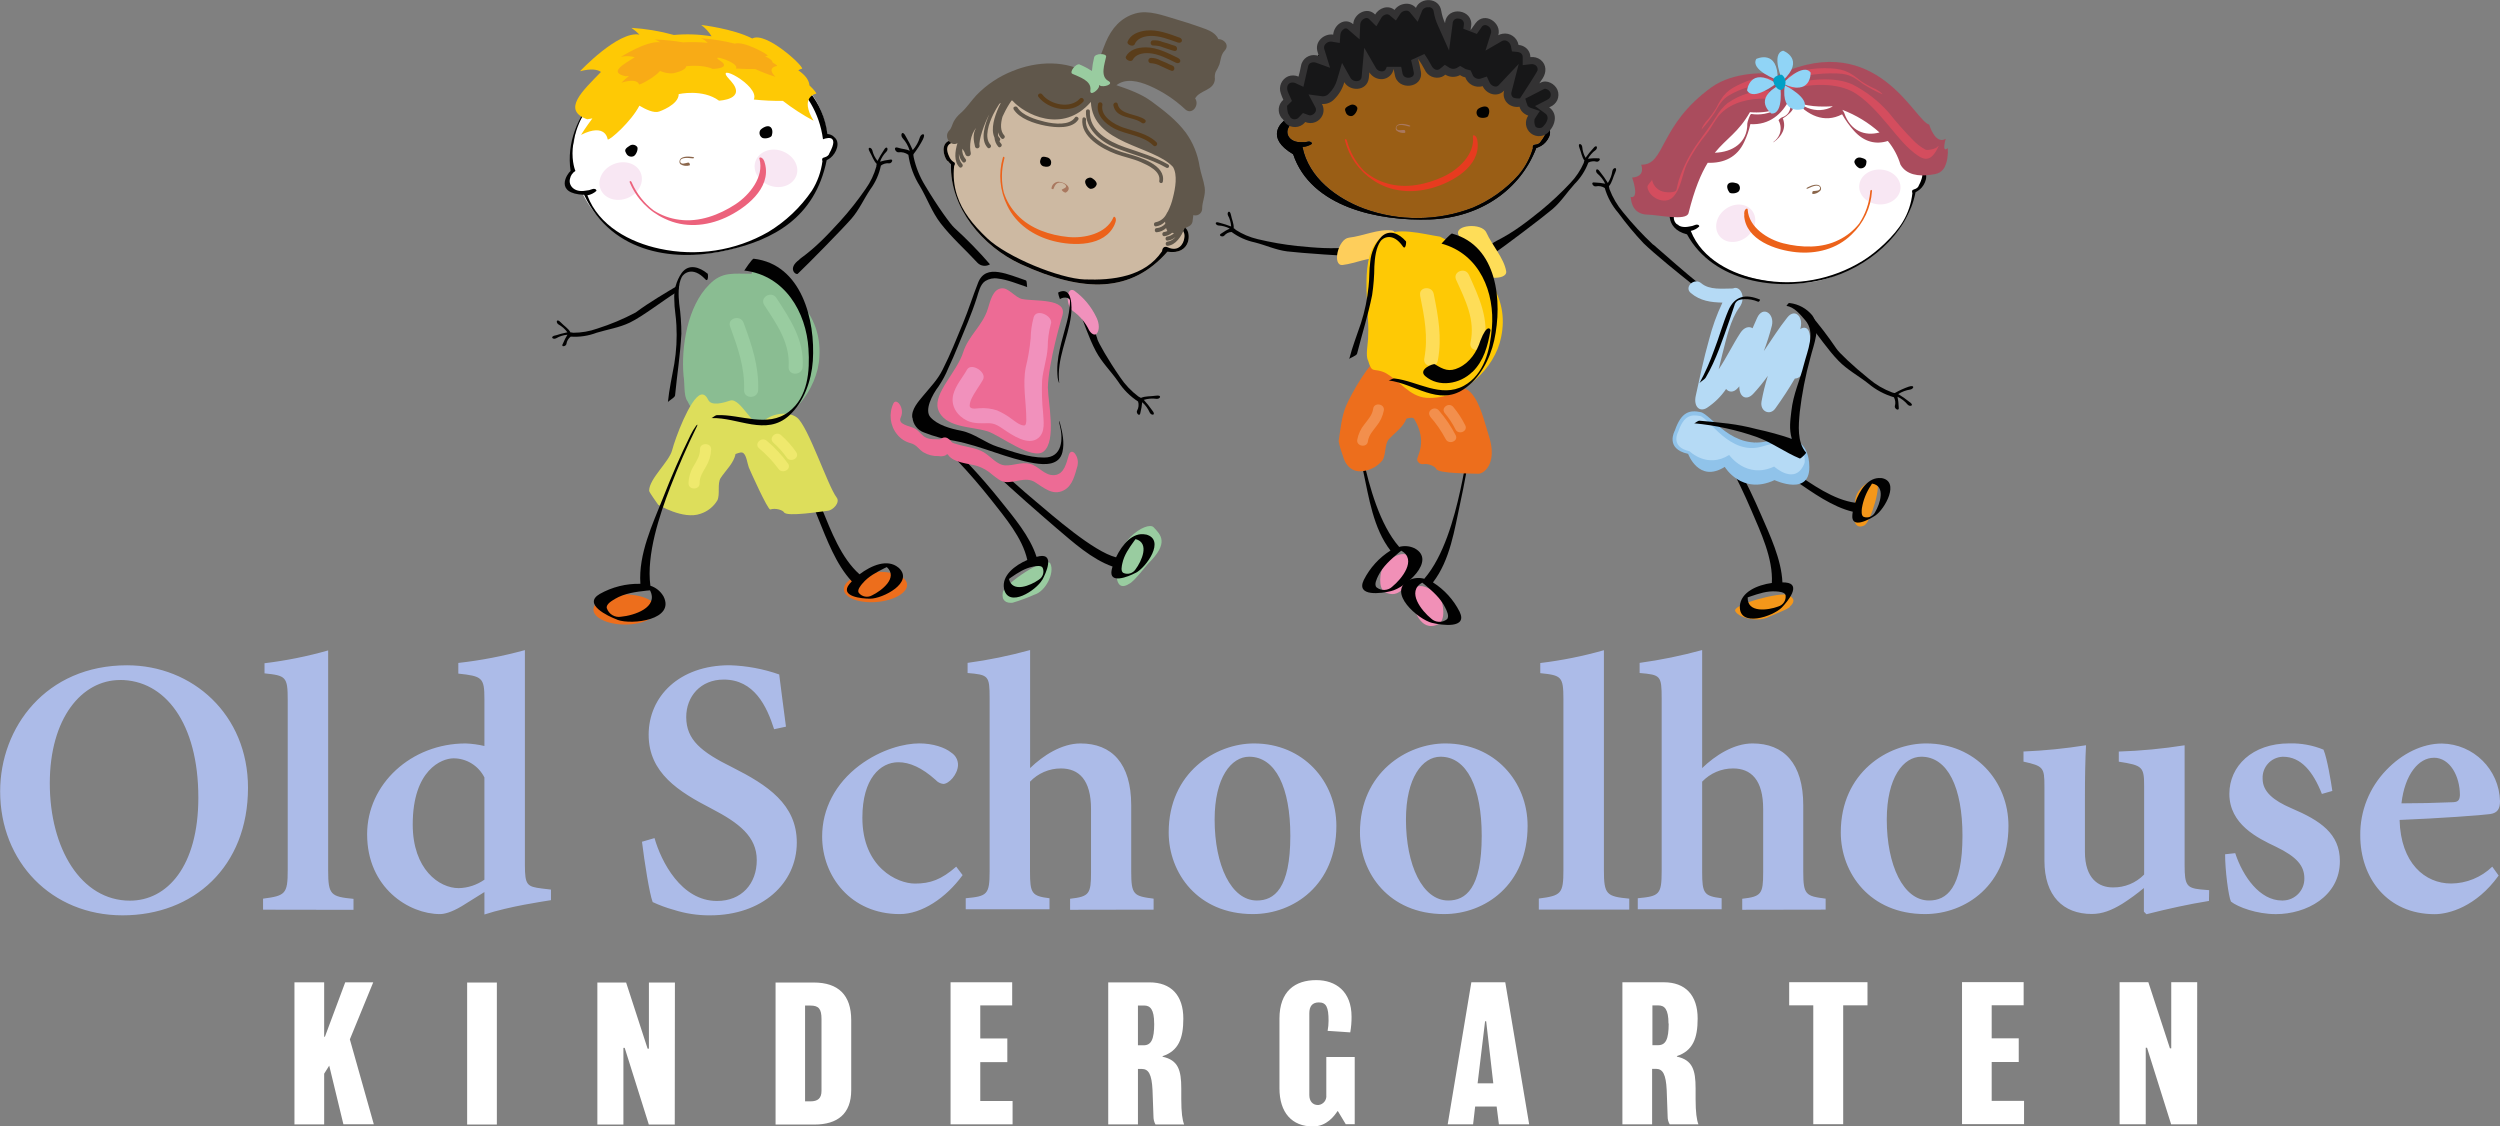 <?xml version="1.0" encoding="UTF-8"?>
<svg xmlns="http://www.w3.org/2000/svg" id="a" width="499" height="224.84" viewBox="0 0 499 224.84">
  <rect x="0" y="0" width="499" height="224.84" fill="#808080" stroke="none"/>
  <path d="m165.05,27.04c-.04-.48-.1-.95-.18-1.43-1.96-11.2-14.78-18.32-28.65-15.9-2.21.39-4.39,1-6.47,1.86-5.44,2.23-10.47,6.24-13.21,11.48-.04.03-.08.06-.11.1-1.31,1.5-1.69,3.31-1.86,5.22-.74,1.97-.78,4.11-.17,6.14-1.73.74-1.47,3.84.81,3.84.32,0,.61-.06.85-.17,1.87,4.09,5.2,7.6,9.11,9.62,5.54,2.86,12.04,3.56,18.14,2.49,11.45-2,20-9.88,21.55-18.87.36-.15.64-.4.83-.71,1.34-.85,1.14-3.32-.63-3.66Z" fill="#fff" stroke-width="0"></path>
  <path d="m383.74,35.57c.68-.9.1-2.19-.72-2.74-.63-.42-1.09-.9-1.47-1.42.94-.85.99-2.45-.25-3.21-.51-.31-1.06-.54-1.62-.71-1.03-2.03-2.96-3.07-4.9-4.21-2.09-1.23-4.14-2.61-6.34-3.64-2.37-1.11-4.79-1.23-7.36-1.2-2.45.03-4.96.13-7.32.86-2.25.69-4.34,1.83-6.32,3.08-1.9,1.2-4.15,2.51-5.6,4.25-1.52,1.83-1.54,4.19-2.2,6.37-.2.66-.45,1.28-.73,1.88-.27.27-.42.58-.47.92-.7,1.29-1.54,2.48-2.35,3.79-.21.34-.37.71-.5,1.1-.42.07-.84.2-1.23.44-1.34.81-1.31,3.38.48,3.66.03,0,.05.02.08.02.51.6,1.19,1.01,1.94,1.19.56.66.99,1.48,1.44,2.22.98,1.6,2.15,2.93,3.68,4.03,3.06,2.2,7.12,3.24,10.79,3.85,4.12.68,8.46.74,12.44-.69,3.66-1.32,7.97-3.77,10.82-6.41,2.59-2.4,3.07-3.33,3.89-4.62,1.19-1.89,1.65-3.14,1.75-4.55.07-.18.28-1.75.36-1.92.74-.11,1.85-.51,1.44-1.75.03-.09.06-.17.07-.26.08-.11.15-.22.23-.32Z" fill="#fff" stroke-width="0"></path>
  <path d="m258.37,24.29c-.58.25-1.03.72-1.24,1.31-.55,1.19.33,2.83,2.65,2.76.45.03.91,0,1.35-.11.38-.07.79.12.72.46-.55.37-1.2.57-1.86.59,1.24,6.18,6.84,10.28,12.26,12.32,7.03,2.58,14.76,2.52,21.74-.18,3.48-1.48,6.59-3.71,9.1-6.53,1.33-1.55,2.32-3.38,2.88-5.35-.05-.39,0-.55.2-.67.48-.1.91-.05,1.31-.57,3.02-3.91-.76-2.94-.74-2.98.18-10.61-8.1-17.03-14.14-18.86-6.63-2.02-14.52-2.7-21.08-.39-1.2.47-2.37,1.01-3.5,1.63-.96.57-1.86,1.22-2.7,1.95-8.86,7.79-6.91,14.58-6.94,14.63" fill="#9a5e15" stroke-width="0"></path>
  <path d="m191.17,28.36c3.59-10.95,13.85-11.28,19.97-10.97,10.12.49,19.39,4.4,23.49,12.73,5.06,10.31,1.18,15.52,1.19,15.57.51.46.72,1.16.57,1.83-.15,1.27-1.23,2.79-3.28,1.86-.42-.2-1.05-.24-1.17.78-3.44,5.1-9.83,5.82-15.47,5.62-4.95-.18-15.41-4.41-19.46-8.25-2.83-2.7-4.93-5.3-5.98-8.53-.62-1.9-.81-3.91-.58-5.89.2-.33.18-.51.06-.67-.42-.23-.76-.58-.97-1.01-1.72-3.41,1.62-3.03,1.63-3.06m0,0c3.59-10.95,13.85-11.28,19.97-10.97,10.12.49,19.39,4.4,23.49,12.73,5.06,10.31,1.18,15.52,1.19,15.57.51.46.72,1.16.57,1.83-.15,1.27-1.23,2.79-3.28,1.86-.42-.2-1.05-.24-1.17.78-3.44,5.1-9.83,5.82-15.47,5.62-4.95-.18-15.41-4.41-19.46-8.25-2.83-2.7-4.93-5.3-5.98-8.53-.62-1.9-.81-3.91-.58-5.89.2-.33.18-.51.06-.67-.42-.23-.76-.58-.97-1.01-1.72-3.41,1.62-3.03,1.63-3.06m-2.02,3.69c.2.27.43.52.67.75-.27,8.64,6.34,16.43,13.97,19.93,12.65,5.8,22.06,5.68,29.23-2.5,4.8.72,4.76-3.91,3.62-4.72,3.14-10.92-4.21-22.42-11.18-25.42-2.94-1.26-5.89-1.84-8.63-2.7-4.66-1.51-8.61-1.67-12.61-.67-5.76,1.39-11.34,5.52-13.5,11.2-.43-.08-.88-.02-1.28.17-1.6.61-1.21,2.92-.35,4.05" fill="#cdb9a2" stroke-width="0"></path>
  <path d="m168.44,117.69c.13,1.65,3.06,2.76,6.54,2.47s6.19-1.86,6.07-3.51-3.06-2.75-6.54-2.46c-3.48.29-6.18,1.86-6.07,3.5" fill="#ed6e1c" stroke-width="0"></path>
  <path d="m172.16,116.45c1.16-1.4,2.77-2.22,4.36-3.03l.49-.23h0c2.33,2.14-1.05,4.72-2.96,5.65-.88.5-2,.29-2.64-.51-.39-.57.43-1.5.74-1.88m-12.47-23.04c1.06,3.43,2.29,6.82,3.66,10.12,1.67,4.08,3.52,9.13,6.68,12.51-.16.17-.31.34-.45.5-2.09,2.54,2.46,2.96,4.1,2.96,2.54,0,8.88-3.27,5.7-6.18l-.06-.04h0c-2.17-1.8-5.4-.43-7.75,1.35-3.66-3.24-5.68-8.65-7.48-13.01-1.41-3.42-2.67-6.9-3.79-10.45.09.28-.83,1.59-.63,2.21" fill="#010101" stroke-width="0"></path>
  <path d="m150.5,53.44c7.42,4.05,13.57,9.1,13.05,17.74-.26,6.47-5.89,13.9-13.3,14.62-3.58.24-5.89-2.63-9.21-3.83-2.56-.72-2.56.72-3.83-1.92-.77-.96-.51-3.6-.77-5.03-.51-5.75.77-13.9,5.12-18.22,2.55-2.64,4.85-2.15,8.44-2.15l.51-1.19Z" fill="#8abd92" stroke-width="0"></path>
  <path d="m131.32,100.71s5.05,3.09,8.49,1.84c1.41-.45,2.61-1.4,3.37-2.67.59-1.15-.05-3.41.67-4.48.96-1.47,2.65-3,2.96-4.78.82-.28,1.24-.47,1.62-.13.57.5.75,2.02,1.03,2.8.22.57,3.81,8.55,4.29,8.4,1.03-.34,2.48.11,2.74.57.55.96,7.56-.2,8.69-.3s2.56-1.69,1.82-2.65c-1.77-2.3-5.68-14.24-7.93-15.97-1.84-1.42-5.53-.74-6.87,1.01-1.51,1.96-4.31-5.12-6.47-4.39-1.15.39-3.76,1.21-4.38-.17-.31-.67-.84-1.24-1.51-1-2.14.78-5.08,8.74-5.68,11.07s-4.6,5.7-4.59,8.1c0,.3,1.63,2.51,1.78,2.75" fill="#ddde5b" stroke-width="0"></path>
  <path d="m137.43,96.49c0,1.35,2.23,1.35,2.21,0-.02-1.35.67-2.3,1.28-3.37.63-1.04.99-2.23,1.03-3.46,0-1.35-2.25-1.35-2.23,0,.02,1.35-.67,2.3-1.27,3.37-.64,1.04-.99,2.23-1.02,3.46m14.08-7.01c1.45,1.21,2.75,2.59,3.87,4.1.77,1.13,2.7.08,1.91-1.05-1.22-1.68-2.63-3.2-4.22-4.53-1.03-.93-2.61.55-1.57,1.48m7.42.76c-.86-1.24-1.87-2.37-3-3.37-1.01-.95-2.58.53-1.57,1.48,1,.88,1.89,1.87,2.66,2.96.75,1.15,2.7.1,1.92-1.05" fill="#efe96d" stroke-width="0"></path>
  <path d="m159.59,51.73c3.32-2.39,5.47-4.72,8.1-7.58,1.85-2.04,3.55-4.2,5.11-6.47.97-1.36,1.69-2.89,2.13-4.5-.02-.15,0-.31.07-.45h0c-.67-.67-.89-1.57-1.4-2.42-.64-1.09.34-.97.51-.32.18.78.54,1.5,1.04,2.13.37-.74.79-1.45,1.25-2.13.6-1.11,1.01-.23.55.26-.58.57-1.02,1.26-1.29,2.02.61-.19,1.24-.32,1.88-.39.99-.26.44.8-.07.72-.58-.07-1.17.09-1.64.45-.36,1.73-1.08,3.35-2.13,4.77-1.3,1.94-2.21,4.05-3.75,5.83-1.92,2.19-8.6,8.99-10.72,11-.35.33-2.17-1.05.35-2.85" fill="#010101" stroke-width="0"></path>
  <path d="m110.86,66.96c.78-.26,1.58-.47,2.39-.63-.47-.65-1.07-1.18-1.77-1.57-.58-.34-.43-1.35.45-.41.67.72,1.48,1.16,1.96,2.02h0c.16-.04.33-.02.48.05,1.66,0,3.31-.28,4.87-.84,2.64-.84,5.2-1.91,7.64-3.21,2.7-2.02,6.19-4.05,8.69-5.54,0,0-.18,1.28-.47,1.45-2.51,1.51-6.75,4.84-9.39,6.11-2.11,1.01-4.39,1.35-6.61,2.02-1.65.63-3.41.9-5.18.78-.47.35-.78.88-.86,1.46-.07.51-1.24.75-.67-.13.24-.59.53-1.16.87-1.71-.8.07-1.57.31-2.27.72-.6.32-1.35-.32-.11-.6" fill="#010101" stroke-width="0"></path>
  <path d="m148.55,54c8.17.96,12.37,8.38,12.82,15.6.3,4.46-.09,9.67-3.93,12.59-4.27,3.26-9.62.48-14.31.67-.39,0-.97.59-1.13.59,5.31-.18,10.89,3.68,15.52-.51,2.96-2.7,4.45-7.01,4.72-10.89.54-8.15-2.21-19.29-11.8-20.41-.32-.04-1.89,2.37-1.89,2.37" fill="#010101" stroke-width="0"></path>
  <path d="m141.23,54.62c-1.63-1.35-3.77-2.02-5.16-.15-1.09,1.58-1.61,3.48-1.48,5.4,0,1.7.36,3.37.42,5.05.14,2.57,0,5.15-.42,7.69-.45,2.56-1.03,5.09-1.28,7.69,0-.25,1.35-.88,1.43-1.35.4-4.14,1.05-8.18,1.26-12.34,0-2-.14-3.99-.43-5.97-.16-1.67-.27-3.83.51-5.34.34-.67,2.13-2.28,4.69.43.67.74.58-1.05.47-1.15" fill="#010101" stroke-width="0"></path>
  <path d="m145.73,65.18c1.53,4.18,2.95,8.17,2.79,12.68-.06,1.81,2.74,1.8,2.81,0,.17-4.76-1.28-9.02-2.9-13.42-.61-1.69-3.33-.96-2.7.74m9.24-5.71c-.99-1.51-3.41-.11-2.42,1.42,2.5,3.84,5.17,7.55,4.86,12.34-.12,1.81,2.7,1.8,2.8,0,.35-5.3-2.46-9.5-5.24-13.75" fill="#99cca0" stroke-width="0"></path>
  <path d="m118.45,121.66c0,1.66,2.83,3,6.32,3s6.32-1.35,6.32-3-2.83-3-6.32-3-6.32,1.35-6.32,3" fill="#ed6e1c" stroke-width="0"></path>
  <path d="m122.75,119.54c1.93-1.13,4.12-1.4,6.32-1.65.22-.03.45-.06.67-.06,1.78,3.45-3.21,5.03-5.79,5.27-1.23.21-2.43-.51-2.83-1.7-.22-.82,1.12-1.55,1.65-1.86m6.97-1.71h0m-6.5,5.89c2.92,1.07,11.61,0,9.18-4.72-.01-.03-.03-.05-.05-.07h0c-.58-.96-1.49-1.68-2.56-2.02v-.05c-.8-6.16,1.81-14.03,3.98-19.63,1.59-4.1,3.37-8.15,5.3-12.09.22-.45.11-.51-.18-.11-.41.56-.76,1.15-1.06,1.77-2.02,4.08-3.83,8.28-5.49,12.52-2.14,5.4-4.94,11.26-4.54,17.21-2.83-.07-5.63.63-8.1,2.02-3.48,2.02,1.59,4.44,3.49,5.14" fill="#010101" stroke-width="0"></path>
  <path d="m165.51,30.72c-.32.59-.77.61-1.24.79-.17.13-.23.3-.11.67-.27,2.09-.99,4.1-2.11,5.89-2.28,3.34-5.25,6.15-8.71,8.24-6.57,3.76-14.31,4.95-21.7,3.33-5.83-1.24-12.15-4.54-14.4-10.65.67-.12,1.3-.43,1.81-.89,0-.36-.42-.49-.8-.36-.43.18-.89.29-1.35.32-2.35.43-3.5-1.11-3.12-2.41.13-.63.51-1.19,1.07-1.53,0-.05-3.03-6.66,4.81-15.93,6.34-7.48,17.8-8.83,27.31-7.42,6.4.92,15.85,6.2,17.3,17.03,0,0,3.68-1.53,1.21,2.92m.92-3.47c-.35-.3-.79-.47-1.26-.5-.74-6.37-5.12-11.3-10.66-14.17-6.55-3.44-14.46-3.83-21.53-2.02-10.28,2.61-20.69,12.35-19.06,23.56-.67.53-3.37,4.52,2.7,4.77,5.69,12.03,18.58,13.45,28.9,10.99,8.63-2.02,17.16-6.27,19.52-17.91.26-.12.51-.28.74-.45,1.17-.92,2.15-3.18.67-4.22" fill="#010101" stroke-width="0"></path>
  <path d="m119.88,37.78c.76,1.87,3.18,2.65,5.4,1.74,2.22-.9,3.37-3.16,2.61-5.02-.76-1.86-3.18-2.65-5.4-1.74-2.22.9-3.37,3.16-2.61,5.02m30.91-5.57c-.67,1.91.67,4.05,2.92,4.85,2.25.8,4.62-.16,5.27-2.07s-.67-4.05-2.92-4.85c-2.25-.8-4.62.16-5.27,2.07" fill="#f8e7f3" stroke-width="0"></path>
  <path d="m152.68,32.62c1.35,5.01-3.96,9.02-7.83,10.8-3.87,1.77-8.24,2.12-12.15.24-3.16-1.45-5.66-4.03-7-7.24-.13-.3.24-.49.45.11.95,2.15,2.43,4.02,4.29,5.45,1.56,1.01,3.32,1.65,5.16,1.88,3.93.55,7.98-.97,11.22-3.1,2.77-1.82,5.74-5.45,4.77-9.04-.23-.45.8-.55,1.09.92" fill="#ec627c" stroke-width="0"></path>
  <path d="m138.42,31.61c-.16.06-1.65-.3-2.34.11-.19.08-.31.27-.31.48,0,.18.1.33.26.4.41.22,1.3-.26,1.48-.12s.24.43.16.52c-.61.2-1.27.13-1.82-.2-.19-.17-.27-.43-.21-.67.03-.23.15-.43.34-.56.74-.54,2.41-.24,2.5-.18s.09.13-.07.2" fill="#8a654a" stroke-width="0"></path>
  <path d="m152.15,27.52c.67.28,1.78-.08,1.9-.46.2-.62.2-1.53-.45-1.81s-1.71.46-1.88.78c-.27.53-.08,1.18.43,1.48" fill="#010101" stroke-width="0"></path>
  <path d="m126.51,31.16c.59-.38.91-1.53.67-1.84-.37-.48-1.05-.57-1.53-.21-.01.01-.03.02-.04.03-1.09.67-.88.99-.57,1.56.29.52.94.72,1.48.45" fill="#010101" stroke-width="0"></path>
  <path d="m162.92,18.71c.07-.16-.47-.82-1.35-1.66-.11-1.14-.88-2.08-2.23-3.02.23-.15.49-.26.76-.32.27-.55-7.23-7.5-9.95-6.03-3.91-1.99-10.2-2.7-10.2-2.7.84.61,1.55,1.38,2.08,2.27-2.48-.41-5.01-.5-7.52-.27-2.77-.77-5.62-1.25-8.49-1.42.58.39,1.12.84,1.61,1.35-4.22-.82-11.86,7.31-11.86,7.31,2.25-.59,3.5-.35,4.18.14-3.62,3.75-7.92,7.59-2.74,9.45,0,0,.4-.05,1.03-.18-1.35,1.8-2.27,3.29-2.27,3.29,5-2.5,5.32.92,5.32.92.38.24,4.72-3.6,6.33-6.75,1.24.74,2.92,1.55,3.94,1.17,0,0,3.91-1.31,3.91-3.48,0,0,4.78-1.09,8.04,1.31,0,0,5.66-.22,2.37-3.93l-.2-.21c-3.7-3.91,6.07,1.09,4.78,3.91,1.93.21,3.87.3,5.8.27,1.93,1.49,3.98,2.82,6.13,3.97-2.9-4.78.49-5.4.49-5.4" fill="#fec905" stroke-width="0"></path>
  <path d="m155.1,13.14c.05-.06-.3-.33-.88-.67-.08-.45-.59-.83-1.48-1.21.16-.07.33-.11.5-.13.18-.22-4.78-3.01-6.58-2.42-2.21-.56-4.47-.92-6.75-1.07.51.21.97.52,1.35.91-1.64-.16-3.28-.19-4.93-.1-1.86-.31-3.73-.5-5.62-.57.37.15.73.34,1.07.55-2.79-.33-7.85,2.93-7.85,2.93.91-.23,1.87-.2,2.77.06-2.4,1.51-5.24,3.05-1.82,3.8,0,0,.26,0,.67-.07-.52.42-1.03.87-1.51,1.35,3.31-1.01,3.52.36,3.52.36.26.09,3.12-1.44,4.19-2.7.82.37,1.71.53,2.61.47,0,0,2.59-.52,2.59-1.4,0,0,3.17-.44,5.32.53,0,0,3.74-.09,1.57-1.58l-.13-.08c-2.45-1.57,4.05.44,3.17,1.57,0,0,1.96.14,3.85.11,1.32.6,2.67,1.12,4.05,1.55-1.92-1.92.32-2.16.32-2.16" fill="#f8ab16" stroke-width="0"></path>
  <path d="m281.46,114.36c.07-.18,1.27-4.14-1.8-3.74-1.42.32-2.67,1.15-3.52,2.32-.67,1.03-1.17,4.56.35,5.28,3.74,1.76,4.9-3.56,4.97-3.86" fill="#f190b7" stroke-width="0"></path>
  <path d="m277.9,117.1c-.86.81-2.18.88-3.12.15-.6-.54.07-1.81.32-2.33.93-1.9,2.52-3.25,4.1-4.61.16-.13.32-.26.49-.39h0c3.21,1.77.1,5.64-1.8,7.18m4.52-7.67h-.08c-.96-.46-2.05-.55-3.08-.26,0-.01,0-.03,0-.04-3.85-4.43-5.93-11.99-7.15-17.55-.63-2.89-1.17-5.81-1.63-8.74l-.41-.03c.53,3.75,1.22,7.47,2.02,11.16,1.17,5.4,2.02,11.47,5.46,15.92-2.27,1.43-4.11,3.46-5.32,5.86-1.67,3.44,3.58,2.7,5.44,2.23,2.86-.67,9.13-6.11,4.72-8.53" fill="#010101" stroke-width="0"></path>
  <path d="m287.08,124.6c1.53-.72,1.03-4.25.35-5.28-.85-1.17-2.1-2-3.52-2.32-3.08-.4-1.88,3.57-1.81,3.74.07.3,1.24,5.62,4.97,3.86" fill="#f190b7" stroke-width="0"></path>
  <path d="m283.88,116.3h0l.49.38c1.58,1.35,3.17,2.7,4.1,4.61.26.52.92,1.8.32,2.33-.93.72-2.25.66-3.12-.14-1.9-1.55-5.01-5.4-1.79-7.18m2.02,8.04c1.86.45,7.11,1.21,5.44-2.23-1.21-2.4-3.05-4.42-5.32-5.86,3.44-4.47,4.29-10.53,5.46-15.92.8-3.68,1.49-7.42,2.02-11.16h-.41c-.45,2.93-.99,5.85-1.63,8.77-1.22,5.55-3.3,13.1-7.15,17.55v.04c-1.02-.29-2.12-.2-3.08.26h.03l-.09.03c-4.38,2.42,1.89,7.84,4.72,8.53" fill="#010101" stroke-width="0"></path>
  <path d="m268.06,91.03s.76,3.65,4.25,2.96c1.41-.23,2.69-.97,3.6-2.07.74-1.02.45-3.29,1.27-4.21,1.14-1.28,2.98-2.5,3.54-4.16.82-.16,1.32-.32,1.57.1,2.77,4.67.43,7.42.58,8.16.14.55.67.91,1.24.83,1.03-.17,2.37.47,2.55.94.39,1,7.28.91,8.38.98s3.95-2.02,2.13-7.59c-.87-2.7-1.71-6.64-3.62-8.63-1.56-1.63-5.2-1.51-6.75-.03-1.73,1.67-3.37-5.54-5.57-5.15-1.15.21-3.79.61-4.18-.8-.2-.67-.63-1.32-1.31-1.18-2.17.44-6.14,7.65-7.05,9.79-.91,2.15-1.15,4.82-1.5,7.12.21,1,.5,1.98.86,2.93" fill="#ed6e1c" stroke-width="0"></path>
  <path d="m270.9,87.81c-.18,1.3,1.95,1.62,2.13.32s.99-2.11,1.71-3.08c.76-.91,1.27-2,1.48-3.17.18-1.3-1.95-1.62-2.13-.32-.18,1.3-.99,2.11-1.71,3.08-.76.91-1.27,2-1.48,3.17m14.53-4.68c1.22,1.37,2.26,2.88,3.12,4.5.58,1.19,2.58.47,2.02-.73-.92-1.78-2.05-3.45-3.37-4.97-.86-1.04-2.58.15-1.72,1.19m7,1.81c-.65-1.32-1.45-2.56-2.39-3.68-.84-1.06-2.56.13-1.73,1.19.84.99,1.55,2.07,2.13,3.23.55,1.21,2.54.49,1.99-.74" fill="#f28f4d" stroke-width="0"></path>
  <path d="m318.81,31.59c-.62-.02-1.25.01-1.86.1.38-.68.9-1.28,1.53-1.73.52-.4.25-1.31-.49-.33-.55.59-1.05,1.21-1.51,1.87-.38-.67-.61-1.42-.67-2.19-.07-.67-1-.9-.54.24.36.88.44,1.77.99,2.52h0c-.08.12-.13.27-.13.42-.65,1.5-1.57,2.87-2.7,4.05-1.83,1.95-3.78,3.78-5.84,5.47-2.95,2.36-5.36,4.28-8.89,6.07-2.7,1.35-1.13,2.95-.75,2.7,2.33-1.62,9.72-7.18,11.88-9,1.73-1.46,2.92-3.37,4.45-5.05,1.21-1.21,2.15-2.66,2.75-4.27.5-.28,1.09-.35,1.63-.19.47.15,1.15-.8.17-.67" fill="#010101" stroke-width="0"></path>
  <path d="m269.69,49.34c-3.95.41-7.02.12-10.8-.24-2.64-.29-5.26-.74-7.84-1.36-1.57-.37-3.07-1-4.43-1.88-.04-.12-.24-.24-.37-.3h0c.05-.94-.37-1.71-.55-2.66-.24-1.2-.88-.48-.59.1.37.68.58,1.43.63,2.21-.75-.3-1.51-.54-2.29-.74-1.15-.42-.88.49-.23.54.78.04,1.54.25,2.23.61-.56.26-1.1.58-1.61.94-.88.44.2.86.51.48.37-.44.9-.71,1.47-.74,1.38,1.02,2.96,1.73,4.63,2.08,2.2.56,4.22,1.52,6.49,1.8,2.81.34,12.03.96,14.85,1.04.47,0,.89-2.15-2.1-1.84" fill="#010101" stroke-width="0"></path>
  <path d="m268,52.89c2.51-.3,5.31-1.66,7.64-1.35,2.02.27,4.17-5.27,2.15-5.54-2.62-.35-5.72,1.11-8.55,1.44-2.19.26-3.41,5.7-1.24,5.45" fill="#fece5b" stroke-width="0"></path>
  <path d="m291.1,46.87c1.05,2.31,3.19,4.56,3.6,6.87.35,2.02,6.28,2.38,5.93.38-.45-2.6-2.78-5.12-3.96-7.71-.91-2.02-6.47-1.53-5.56.47" fill="#fedd58" stroke-width="0"></path>
  <path d="m289.67,48.41c6.53,4.99,11.69,10.71,9.95,18.9-1.19,6.18-7.67,12.49-14.89,12.1-3.47-.29-5.26-3.37-8.28-5.02-2.35-1.06-2.56.32-3.37-2.4-.59-1.03.03-3.53,0-4.94.34-5.6-2.13-16.26,2.7-19.76,2.83-2.16,8.21-.57,11.66-.05l2.25,1.17Z" fill="#fec905" stroke-width="0"></path>
  <path d="m283.45,58.98c.86,4.23,1.65,8.27.84,12.57-.32,1.73,2.37,2.13,2.7.41.86-4.55.09-8.84-.82-13.31-.34-1.7-3.06-1.4-2.7.32m9.7-4.14c-.72-1.59-3.26-.6-2.53,1.01,1.84,4.05,3.87,7.99,2.87,12.55-.38,1.71,2.32,2.11,2.7.4,1.11-5.04-.99-9.45-3.03-13.96" fill="#fedd58" stroke-width="0"></path>
  <path d="m293.88,74.26c2.29-2.23,3.08-5.18,3.62-8.33.04-.24-.67-1.44-2.02,2.09-.67,2.15-2.07,4.31-4.24,5.35-1.96.96-3.11.41-4.85-.67-.3-.18-3.45,1.05-1.9,2.38,2.7,2.31,6.9,1.59,9.39-.85m-18.16-26.96c-1.28,1.36-2.06,3.12-2.22,4.99-.23,1.63-.14,3.28-.33,4.91-.25,2.49-.75,4.94-1.52,7.32-.8,2.4-1.73,4.72-2.35,7.19.06-.23,1.45-.64,1.57-1.09.99-3.91,2.2-7.7,3-11.66.29-1.91.44-3.85.45-5.78.09-1.63.3-3.72,1.26-5.05.43-.59,2.38-1.87,4.43,1.09.57.82.72-.92.62-1.02-1.35-1.55-3.33-2.48-4.92-.9m14.17-.67c-.3-.09-2.16,2.02-2.16,2.02,7.7,2.1,10.66,9.84,10.06,16.87-.37,4.32-1.5,9.27-5.6,11.51-4.58,2.51-9.3-.94-13.84-1.46-.37-.05-1.01.43-1.17.4,5.13.6,9.91,5.12,14.96,1.77,3.24-2.15,5.29-6.07,6.11-9.77,1.7-7.73.67-18.83-8.36-21.3" fill="#010101" stroke-width="0"></path>
  <path d="m307.48,28.36c-.4.52-.83.47-1.31.57-.18.1-.26.26-.2.67-.57,1.97-1.55,3.79-2.88,5.35-2.52,2.82-5.64,5.04-9.12,6.51-6.99,2.7-14.72,2.76-21.74.18-5.4-2.02-11.03-6.13-12.26-12.32.66-.02,1.31-.23,1.86-.59.07-.34-.33-.53-.72-.46-.44.11-.9.15-1.35.11-2.31.07-3.19-1.57-2.65-2.76.22-.59.67-1.06,1.25-1.31.03-.05-1.94-6.84,6.93-14.59,7.17-6.26,18.37-5.89,27.29-3.18,6.02,1.82,14.32,8.25,14.14,18.86,0,.03,3.76-.93.74,2.98m1.4-3.2c-.3-.34-.7-.58-1.14-.67.22-6.22-3.27-11.59-8.16-15.19-5.78-4.25-13.32-5.78-20.37-5.09-10.25,1.01-22.6,8.71-22.66,19.69-.67.43-4.15,3.48,1.59,6.87,3.54,10.58,17.07,13.39,27.37,13.01,10.06-.38,17.99-5.98,21.15-14.26.33-.12.65-.26.97-.43,1.26-.72,2.52-2.74,1.26-3.95" fill="#010101" stroke-width="0"></path>
  <path d="m307.48,28.36c-.4.52-.83.47-1.31.57-.18.1-.26.26-.2.67-.57,1.97-1.55,3.79-2.88,5.35-2.52,2.82-5.64,5.04-9.12,6.51-6.99,2.7-14.72,2.76-21.74.18-5.4-2.02-11.03-6.13-12.26-12.32.66-.02,1.31-.23,1.86-.59.07-.34-.33-.53-.72-.46-.44.11-.9.15-1.35.11-2.31.07-3.19-1.57-2.65-2.76.22-.59.67-1.06,1.25-1.31.03-.05-1.94-6.84,6.93-14.59,7.17-6.26,18.37-5.89,27.29-3.18,6.02,1.82,14.32,8.25,14.14,18.86,0,.03,3.76-.93.74,2.98m1.4-3.2c-.3-.34-.7-.58-1.14-.67.22-6.22-3.27-11.59-8.16-15.19-5.78-4.25-13.32-5.78-20.37-5.09-10.25,1.01-22.6,8.71-22.66,19.69-.67.43-4.15,3.48,1.59,6.87,3.54,10.58,17.07,13.39,27.37,13.01,10.06-.38,17.99-5.98,21.15-14.26.33-.12.65-.26.97-.43,1.26-.72,2.52-2.74,1.26-3.95" fill="#010101" stroke-width="0"></path>
  <path d="m294.92,28.31c.56,4.99-5.12,8.1-9.08,9.21-3.96,1.11-8.23.84-11.72-1.53-2.83-1.85-4.85-4.69-5.66-7.97-.09-.3.3-.43.42.18.6,2.2,1.74,4.21,3.32,5.86,1.35,1.19,2.95,2.07,4.68,2.55,3.7,1.1,7.8.23,11.22-1.35,2.92-1.35,6.3-4.4,5.9-7.99-.16-.47.84-.4.92,1.05" fill="#e73b1f" stroke-width="0"></path>
  <path d="m281.35,25.26c-.16.03-1.54-.53-2.26-.23-.19.06-.34.22-.36.43-.02.17.06.34.2.43.36.26,1.28-.06,1.44.09s.17.45.07.53c-.61.1-1.24-.07-1.71-.46-.15-.19-.19-.45-.1-.67.06-.21.2-.39.4-.49.79-.42,2.35.11,2.42.18s.07.14-.09.18" fill="#a9785f" stroke-width="0"></path>
  <path d="m295.13,23.33c.57.36,1.71.19,1.89-.16.28-.57.4-1.44-.17-1.8s-1.71.2-1.92.47c-.35.47-.26,1.13.2,1.49" fill="#010101" stroke-width="0"></path>
  <path d="m269.99,23.1c.62-.28,1.09-1.35.9-1.67-.28-.52-.93-.7-1.45-.42-.01,0-.02.01-.04.02-1.15.53-.99.83-.77,1.42.19.55.79.85,1.35.67" fill="#010101" stroke-width="0"></path>
  <path d="m256,23.64l-.2-.35c.06.11.13.23.2.35h0m53.26-2.23l.16-.08c.62-.26,1.13-.74,1.42-1.35.28-.64.3-1.37.04-2.02-.49-1.21-2.14-2.14-3.37-1.46l-.26.13.67-.99c.77-1.2.8-2.7-.4-3.69-.59-.45-1.33-.64-2.06-.55,0-.74-.35-1.43-.93-1.88-.41-.32-.91-.51-1.43-.55-.27-1.51-1.72-2.51-3.22-2.23-.29.05-.57.15-.82.29.73-2.46-2.7-4.83-4.53-2.42-.34.46-.67.92-.99,1.39,0-.26.06-.52.1-.78.49-3.37-4.72-4.13-5.19-.78v.22c-.36-.77-.62-1.58-.76-2.42-.38-2.85-4.21-2.83-5.07-.67-1.16-1.35-3.37-.93-4.27.41-1.3-1.07-3.12-.37-3.87.92-1.6-1.68-4.29-.13-4.37,1.93-1.76-1.48-3.86.18-4,2.08-1.73-.28-3.85,1.35-3.09,3.54.08.24.16.49.22.74-1.32-.55-2.85.07-3.4,1.4-.08.18-.13.38-.16.57-.13.72-.3,1.42-.49,2.13-.65-.29-1.39-.31-2.07-.06-1.32.57-1.96,2.06-1.47,3.41.14.44.31.86.51,1.28-.12.1-.24.22-.34.34-.89,1.1-.75,2.7.31,3.62,0,0,.04.05.05.08l-.04-.07h0c.07.13.15.28.23.41.4.57,1.02.94,1.71,1.03.69.11,1.39-.07,1.95-.48.19-.15.35-.31.5-.5,1.32.57,2.86-.03,3.44-1.35.32-.73.28-1.56-.11-2.25.92.08,1.82-.27,2.45-.94.96-.94,1.66-2.12,2.02-3.41,1.07,1.89,4.54,1.9,4.89-.83.05-.37.08-.75.11-1.13.56.91,1.59,1.44,2.66,1.35,1.1-.12,1.98-.94,2.18-2.02.09.38.16.76.23,1.15.56,3.31,5.78,2.7,5.21-.62-.15-.88-.34-1.73-.56-2.57.48.69.92,1.41,1.31,2.15.57,1.32,2.06,1.96,3.41,1.47.26-.11.51-.27.72-.45.89.56,2.01.59,2.93.09.14.1.29.18.45.26.19.08.39.14.6.18.5,1.42,2.04,2.2,3.48,1.77.67,1.51,2.86,2.39,4.29.87-.31.99.03,2.06.84,2.7.63.48,1.43.67,2.21.53.08.3.22.58.4.84.35.44.82.76,1.35.93-.36.52-.52,1.16-.45,1.79.17,1.44,1.47,2.47,2.91,2.3.68-.08,1.3-.42,1.73-.95.12-.16.25-.31.36-.47.37-.5.62-1.08.72-1.69.19-1.01-.23-2.03-1.08-2.61" fill="#333233" stroke-width="0"></path>
  <path d="m308.18,17.77l-3.73,1.92c.13.49.29.98.48,1.45.16.19.37.33.61.4l1.81.61-1.04,1.6c-.12.53-.05,1.08.2,1.56.26.2.59.28.91.23.25-.02.48-.14.63-.34l.37-.43c.25-.33.41-.71.48-1.11.04-.41-.14-.81-.49-1.03l-2.02-1.46,2.29-1.17c.53-.28.67-.44.77-.67.11-.28.11-.6,0-.88-.16-.32-.44-.56-.78-.67-.18-.08-.38-.08-.55,0m-22.95-16.31c-.51-.1-1.02.14-1.28.58l-.92,2.3-1.56-1.91c-.2-.23-.5-.35-.8-.31-.43.02-.83.23-1.09.58l-.9,1.38-1.26-1.05c-.19-.15-.44-.22-.67-.17-.4.08-.75.32-.97.67l-1,1.71-1.41-1.4c-.22-.26-.59-.34-.9-.18-.49.18-.85.62-.91,1.15l-.13,3.04-2.29-1.98c-.18-.21-.48-.28-.73-.16-.46.24-.77.7-.82,1.21l-.12,1.65-1.61-.27c-.48-.06-.95.13-1.26.5-.27.3-.34.73-.18,1.1l1.12,3.62-2.79-1.01c-.38-.14-.8-.11-1.15.07-.26.16-.43.44-.46.74l-.92,4-1.62-.75c-.3-.13-.63-.15-.94-.05-.37.12-.63.45-.67.83-.03.26-.01.52.06.77.09.32.88,2.02.88,2.02l-.98.98c0,.5.06.99.19,1.47l.49.86c.4.42,1.04.47,1.51.13l.99-1.03,1.09.4c.22.09.46.09.67,0,.32-.11.58-.34.74-.63.14-.3.13-.66-.04-.94l-1.35-2.54,2.84.38c.47,0,.91-.19,1.22-.54.78-.76,1.35-1.71,1.64-2.76l.99-3.37,1.73,3.06c.31.45.87.67,1.4.55.44-.04.77-.41.78-.84l.52-5.8,2.38,4.13c.26.39.72.62,1.19.59.22,0,.72-.08.91-.91h2.9l.24,1.22c.04.4.3.74.67.88.45.16.96.1,1.35-.18.24-.2.33-.53.24-.83-.13-.76-.3-1.56-.53-2.44l2.66-1.21c.52.74.99,1.52,1.41,2.32.1.2.63,1.13,1.53.76.09-.03,1.13-.92,1.13-.92l.94.59c.42.26.94.29,1.39.07l.74-.44,1.06.62,1.03.28.38.84c.1.3.31.54.59.67.3.17.66.22,1,.13l1.26-.42.56,1.2c.2.41.58.7,1.03.79.31.06.63-.06.82-.31l3.96-4.2-1.44,5.59c-.15.41-.01.87.34,1.13.43.15.89.21,1.35.16.75-1.15,3.46-5.31,3.51-5.62.07-.37-.08-.75-.38-.98-.28-.19-.62-.28-.96-.23l-1.63.19v-1.64c0-.3-.14-.58-.38-.76-.2-.14-.43-.21-.67-.23l-1.1-.11-.21-1.09c-.11-.44-.41-.81-.82-1.01-.33-.15-.71-.13-1.02.07l-3.23,1.87,1.12-3.57c.1-.58-.2-1.16-.74-1.4-.4-.24-.92-.12-1.16.28,0,0,0,0,0,.01l-.94,1.35-2.7-1.03.11-.8c.1-.57-.28-1.1-.85-1.2-.05,0-.1-.01-.14-.01-.53-.15-1.08.16-1.22.69-.02.06-.03.11-.03.17v.09l-.72,5.4-2.18-4.9c-.43-.9-.72-1.85-.88-2.83-.03-.5-.43-.9-.93-.92" fill="#171718" stroke-width="0"></path>
  <path d="m372.17,104.83c1.21-.62,3.68-8.65,2.18-8.83-1.68-.22-4.05,2.09-4.05,3.96,0,.24-.57,4.05-.2,3.87.22.99.84,1.66,2.1,1.01" fill="#f4971a" stroke-width="0"></path>
  <path d="m374.26,102.25c-.41.82-1.37,1.22-2.24.93-.58-.22-.43-1.35-.38-1.78.27-1.6.87-3.12,1.77-4.47l.24-.41c2.83.44,1.59,4.09.61,5.73m-.61-5.74h0m1.86-1.08h-.04c-2.54-.26-4.31,2.4-5.17,4.92-4.37-.6-8.6-3.68-12.15-6.07-2.77-1.87-5.49-3.85-8.1-5.97.2.17.18,1.62.63,1.98,2.52,2.02,5.14,3.98,7.83,5.78,3.3,2.24,7.23,5.11,11.3,6.07-.03.21-.06.41-.08.6-.3,2.96,3.33.99,4.57.17,1.92-1.27,5.04-6.9,1.19-7.5" fill="#010101" stroke-width="0"></path>
  <path d="m356.93,118.76c-1.44-.67-11.34,1.9-10.56,3.25.88,1.51,4.85,2.17,6.75,1.09.25-.13,4.53-1.82,4.12-2.02.88-.75,1.17-1.64-.34-2.31" fill="#f4971a" stroke-width="0"></path>
  <path d="m354.91,121.07c-1.97.73-6.19,1.35-6.07-1.83l.51-.18c1.69-.57,3.37-1.15,5.2-1.01.49.04,1.73.11,1.86.78.12,1.01-.5,1.95-1.48,2.23m-6.07-1.82h0m7.58-2.97c-.21,0-.43,0-.67-.03-.2-4.61-2.51-9.45-4.27-13.5-1.42-3.29-2.97-6.53-4.68-9.68-.3-.56-1.88-.82-2.02-1.08,1.75,3.25,3.37,6.59,4.81,9.98,1.85,4.32,4.32,9.54,4.05,14.4-2.91.41-6.16,1.79-6.39,4.59h0s0,.05,0,.07c-.13,4.3,6.62,2.02,8.38.24,1.15-1.18,4.05-4.72.75-4.99" fill="#010101" stroke-width="0"></path>
  <path d="m330.02,48.89c-2.17-2.04-4.2-4.22-6.07-6.54-1.15-1.37-2.07-2.93-2.7-4.61-.05-.22-.11-.56-.11-.57.67-.8.8-1.77,1.26-2.74.59-1.24-.45-1.02-.57-.3-.12.85-.43,1.67-.9,2.39-.46-.76-.98-1.49-1.54-2.19-.74-1.15-1.1-.16-.55.32.66.56,1.19,1.25,1.56,2.02-.67-.14-1.34-.22-2.02-.24-1.07-.2-.38.9.14.77.62-.14,1.26-.02,1.79.33.53,1.83,1.45,3.52,2.7,4.96,1.56,2.13,3.24,4.16,5.05,6.07,2.25,2.19,7.17,6.15,9.62,8.1.28.24,1.21-.22,1.21-.22-2.45-1.98-5.92-5.01-8.9-7.63" fill="#010101" stroke-width="0"></path>
  <path d="m334.29,85.96s-2.06,3.62,2.66,4.63c0,0,2.12,5.88,7.31,2.6,0,0,3.37,5.7,9.94,2.64,0,0,7.48,3.52,6.91-3.23,0,0,0-7.06-7.65-4.72-7.65,2.34-11.88-5.18-14.01-5.62s-3.85-.14-5.16,3.7" fill="#90c3ea" stroke-width="0"></path>
  <path d="m334.98,86.15s-1.73,3.06,2.24,3.91c0,0,3.53,3.52,7.92.75,0,0,3.42,4.91,8.98,2.31,0,0,4.29,3.96,6.07-.72,0,0,1.09-6.17-8.44-3.29-6.48,1.95-10.62-5.72-12.42-6.07s-3.25-.12-4.35,3.12" fill="#b5daf5" stroke-width="0"></path>
  <path d="m378.98,81.21c-.02-.68-.1-1.36-.24-2.02.78.37,1.47.9,2.02,1.56.48.54,1.48.18.32-.56-.69-.56-1.42-1.07-2.19-1.53.72-.47,1.54-.78,2.39-.9.72-.13,1-1.01-.3-.58-.96.33-1.88.76-2.76,1.26-.13,0-.09.04-.55-.11-1.68-.63-3.24-1.54-4.61-2.7-3.27-2.63-6.07-5.32-6.53-6.07-1.66-2.45-3.47-4.81-5.4-7.05-.52.63-.53,1.54-.05,2.19,2.02,2.44,3.7,5.05,5.89,7.32,1.75,1.81,3.97,2.97,5.95,4.54,1.49,1.25,3.23,2.18,5.1,2.73.3.54.37,1.18.19,1.77-.13.53.97,1.21.77.13" fill="#010101" stroke-width="0"></path>
  <path d="m361.06,70.55c.07-.22.13-.43.2-.64.14-.44.17-.9.09-1.35.04-.68-.02-1.36-.17-2.02-.27-1.22-1.1-1.35-1.85-.86l.08-.33c.52-2.16-1.17-3.83-2.63-2.02-1.68,2.1-3.16,4.45-4.72,6.75.63-1.67,1.17-3.37,1.61-5.09.56-2.4-1.8-4.05-2.95-1.54-.3.67-.61,1.35-.91,2.07-.67-.46-1.68-.22-2.42.91-1.46,2.21-2.78,4.98-4.35,7.3.26-1.07.51-2.13.78-3.2.75-2.89,1.6-6.82,3.37-9.18,1.45-1.95.17-4.48-1.3-3.77-2.1,0-4.66.36-6.32-1.05-1.39-1.18-3.49.76-2.09,1.95,1.9,1.61,4.05,1.86,6.32,1.92-1.13,2.37-2.02,4.84-2.67,7.39-1.05,3.7-1.84,7.46-2.66,11.22-.46,2.08.73,3.33,2.23,2.4,1.51-1,2.81-2.27,3.83-3.77.53.67,1.49.78,2.34-.19.11-.11.2-.23.3-.34v.11c0,2.02,1.39,2.83,2.75,1.41,1.06-1.14,2.04-2.34,2.94-3.61-.53,1.68-.95,3.39-1.26,5.12-.35,1.96,1.67,2.9,2.74,1.41,1.38-1.92,2.7-3.92,3.91-5.99.71,0,1.47-.54,1.86-1.74s.73-2.21.97-3.25" fill="#b5daf5" stroke-width="0"></path>
  <path d="m346.22,60.84c.32-.91,1.01-1.07,1.91-1.13.94-.04,1.88.13,2.75.5.31.13.43-.4.43-.4-2.86-1.21-5.09-.74-6.32,2.13-1.11,2.59-1.85,5.4-2.88,8.02-.79,2.24-1.76,4.42-2.89,6.51.15-.26.98-.67,1.24-1.1,2.11-3.58,3.44-7.77,4.82-11.67.33-.94.62-1.9.95-2.85m12.99,21.49c.43-3.72,1.15-7.4,2.15-11.01.67-2.7,2.14-5.86.36-8.38-1.13-1.37-2.74-2.25-4.5-2.46-.43-.06-.49.59-.72.55,1.63.24,2.75,1.65,3.83,2.9,2.12,2.43.4,6.11-.27,8.77-.87,3.44-2.13,5.87-2.52,9.39-.21,1.86-.48,3.5.09,5.49-2.3-.78-4.65-1.43-7.03-1.94-4.1-1.08-7.09-1.28-11.34-1.67-.46-.04-.88.53-1.15.51,4.29.4,8.52,1.32,12.59,2.76,2.98,1.09,5.6,3.06,8.53,4.27.2.07,1.35-1.1,1.25-1.17-1.82-2.07-1.5-5.51-1.26-8.04" fill="#010101" stroke-width="0"></path>
  <path d="m375.43,33.84c-2.27-.14-4.21,1.3-4.33,3.23s1.63,3.59,3.91,3.73c2.27.13,4.21-1.3,4.33-3.22.11-1.92-1.63-3.6-3.9-3.73m-31.11,7.95c-1.81,1.35-2.33,3.75-1.15,5.28s3.59,1.63,5.4.25c1.81-1.38,2.32-3.75,1.14-5.28-1.18-1.53-3.58-1.64-5.4-.25" fill="#f8e7f3" stroke-width="0"></path>
  <path d="m382.96,37.12c-.3.57-.72.59-1.16.78-.16.12-.2.29-.09.67-.21,1.99-.84,3.9-1.86,5.62-1.73,2.92-5.26,6.15-8.1,7.9-6.1,3.74-13.37,5.07-20.4,3.74-5.55-1.04-11.63-4.02-13.87-9.74.63-.13,1.22-.44,1.69-.89,0-.33-.4-.45-.76-.32-.4.18-.83.29-1.26.34-2.21.47-3.33-.96-3-2.2.1-.6.45-1.14.97-1.46,0-.05-3.07-6.65,4.13-15.6,5.81-7.21,15.68-9,25.7-7.24,6.03,1.05,15.15,5.48,16.77,15.69,0,.04,3.46-1.53,1.23,2.7m.8-3.3c-.35-.27-.77-.43-1.21-.45-.86-6.01-5.4-11.26-10.71-13.88-3.69-1.82-7.59-2.52-12.46-2.07-2.88.28-5.86.19-9.02.78-7.46,1.4-17.15,11.01-16.47,22.36-.6.53-1.94,5.05,2.85,6.23,5.21,9.55,18.04,11.47,27.74,8.88,8.1-2.14,16.24-8.77,17.87-17.28.3-.17.59-.36.86-.57,1.08-.9,1.96-3.06.53-4" fill="#010101" stroke-width="0"></path>
  <path d="m348.13,43.01c.32,4.93,6.35,6.93,10.38,7.33,4.03.4,8.1-.61,11.06-3.52,2.41-2.28,3.87-5.38,4.08-8.69,0-.31-.36-.36-.36.24-.21,2.23-.96,4.37-2.19,6.24-1.1,1.39-2.49,2.51-4.08,3.28-3.37,1.71-7.5,1.57-11.09.67-3.06-.78-6.86-3.15-7.09-6.7.07-.47-.88-.24-.67,1.17" fill="#ec621a" stroke-width="0"></path>
  <path d="m360.69,37.69c.16,0,1.39-.78,2.15-.61.2.02.37.15.43.34.05.16,0,.33-.12.45-.3.32-1.25.17-1.35.34s-.09.47,0,.52c.61,0,1.19-.28,1.59-.74.12-.21.12-.47,0-.67-.09-.19-.27-.34-.47-.4-.84-.26-2.25.52-2.31.6s-.05.15.11.16" fill="#8a654a" stroke-width="0"></path>
  <path d="m347.03,38.22c-.49.46-1.63.48-1.85.18-.37-.51-.67-1.35-.16-1.77s1.69-.11,1.94.12c.41.39.44,1.04.07,1.47" fill="#010101" stroke-width="0"></path>
  <path d="m371.31,33.63c-.67-.16-1.3-1.1-1.16-1.46.17-.55.76-.86,1.31-.69.01,0,.03,0,.04.01,1.19.3,1.1.63.99,1.24-.1.56-.63.94-1.19.86" fill="#010101" stroke-width="0"></path>
  <path d="m368.11,22.52c-.11-.21-.24-.41-.38-.6,2.73,1.04,5.24,2.57,7.42,4.52-2.9.79-5.8-.26-7.05-3.91m-7.28-.98c-.66-.29-1.29-.66-1.86-1.11,2.27,1.11,6.27.79,6.71.78l.14.04c-1.54.85-3.37.95-4.99.28m-11.28,1.21c-.26,0-.79,1.69-.78,1.92.06,3.79-2.94,5.72-6.49,5.82,2.34-2.88,4.72-4.05,7.01-8.1,1.78.16,3.57-.02,5.28-.53-1.53.85-3.29,1.16-5.02.89m39.1,6.9c-1.07.82-.28-1.94-.28-1.94-2.11,1.24-3.3-2.85-3.3-2.85-2.83-.61-10.33-18.9-29.7-10.12-.18.07-.34.19-.47.16-2.07-.48-8.84-.67-13.28,2.52-10.64,7.71-9.14,15.58-14.04,15.45,0,0,1.03,2.38-1.8,2.57,0,0,1.57,4.32-.32,3.87.16,0-.13,3.48,3.48,3.54,1.89,0,7.69,1.35,8.1-.32,1.2-4.81,2.49-7.86,3.83-10.04,3.24.13,5.9-1.14,7.28-4.15.54-1.14.96-2.33,1.23-3.56,3.8.22,6.36-2.02,7.82-5,.5,1.54.12,3.12-1.51,3.65-.1,0-.76.51-.67.61.45.83.53,1.81.21,2.7-.13.34-.31.65-.54.93-.05.06-.4.38-.16.2-.18.13-.35.28-.51.44-.11.11-.09.15.04.05,1.53-1.09,2.58-2.77,1.8-4.72.49-.29.94-.63,1.35-1.03.74-.66,1.11-1.65.98-2.63,2.54,3.02,5.91,4.72,9.5,2.84.67,1.18,1.47,2.29,2.38,3.3,2.02,2.23,4.36,2.79,6.75,2.02,1.15,1.39,2,3,2.52,4.72,1.15,2.02,3.57,2.41,6.12,2.02,1.1-.16,2.38-.26,3.02-2.32.41-1.35.39-3.13.2-2.98" fill="#aa4c5d" stroke-width="0"></path>
  <path d="m345.95,17.5c-1.02.58-1.88,1.41-2.48,2.42-.34.55-.67,1.11-.95,1.69-.61.98-1.3,1.91-2.08,2.76-.26.33-.48.68-.67,1.05,0,.05-.26.62-.05.34.9-1.02,1.74-2.1,2.5-3.23.82-1.4,1.46-2.66,2.9-3.5,2.02-1.17,5.56-2.66,7.87-1.62.18.08.97-1.53.9-1.56-2.39-1.07-5.84.49-7.95,1.65m10.8-1.05c2.37-1.67,8.43-2.02,11-1.71,1.86.25,2.92,1.13,4.2,2.07,1.18.74,2.41,1.4,3.68,1.97.31.17-.11-.25-.16-.28-.31-.26-.65-.48-1.01-.67-1.07-.47-2.1-1.04-3.07-1.69-.49-.4-.99-.79-1.52-1.15-1.03-.71-2.22-1.14-3.46-1.26-2.7-.3-7.07-.11-9.52,1.63,0,0-.33,1.26-.16,1.13m30.03,12.78c-.33.46-2.02.79-2.38.62-.96-.51-1.82-1.17-2.56-1.96-1.7-1.73-3.3-3.55-4.82-5.45-2.03-2.32-4.49-4.22-7.23-5.62-3.41-1.59-8.89-1.16-12.58.15-.49.18-.67,1.13-.67,1.13,4-1.42,9.31-1.76,12.96,0,2.77,1.35,5.62,4.67,7.57,7.01,1.77,2.12,3.56,4.46,5.89,5.99,2.02,1.35,3.07,0,3.94-1.81.13-.28.07-.31-.11-.06m-41.84-8.77c-.97.79-1.78,1.76-2.4,2.84-1.04,1.68-2.25,3.2-3.37,4.8-1.75,2.36-3.12,4.99-4.05,7.78-.2.67-.33,1.3-.49,1.96-.16.65-1.82.51-2.28.45-1.33-.17-2.39-1.2-2.6-2.53.05.37-.97,1.03-.9,1.57.28,2.07,3.5,3.66,5.12,1.94s1.77-4.39,2.74-6.55c1.09-2.19,2.43-4.24,4-6.12,1.01-1.3,1.67-2.88,2.85-4.05,2.26-2.23,5.72-2.96,8.77-2.9.4,0,.74-1.56.9-1.56-2.94-.15-5.85.69-8.26,2.38" fill="#d44d5e" stroke-width="0"></path>
  <path d="m354.84,16.01c.09-6.35-4.28-4.25-4.28-4.25-1.3,2.22,4.28,4.25,4.28,4.25m1.08-5.89c-2.52.59-.12,6.02-.12,6.02,4.66-4.32.12-6.02.12-6.02m-7.2,7.92c1.21,2.29,5.86-1.4,5.86-1.4-5.35-3.42-5.86,1.4-5.86,1.4m7.51-1.03c-.82,6.3,3.75,4.72,3.75,4.72,1.56-2.07-3.75-4.72-3.75-4.72m-2.64,5.66c2.58.1,1.72-5.77,1.72-5.77-5.64,2.92-1.72,5.77-1.72,5.77m7.82-8.17c-1.51-2.11-5.62,2.18-5.62,2.18,5.76,2.7,5.62-2.18,5.62-2.18" fill="#90d4f6" stroke-width="0"></path>
  <path d="m355.66,14.91s-2.7.11-1.28,2.29c1.42,2.18,2.95-.97,1.28-2.29" fill="#00a0c6" stroke-width="0"></path>
  <path d="m191.17,28.36c3.59-10.95,13.85-11.28,19.97-10.97,10.12.49,19.39,4.4,23.49,12.73,5.06,10.31,1.18,15.52,1.19,15.57.51.46.72,1.16.57,1.83-.15,1.27-1.23,2.79-3.28,1.86-.42-.2-1.05-.24-1.17.78-3.44,5.1-9.83,5.82-15.47,5.62-4.95-.18-15.41-4.41-19.46-8.25-2.83-2.7-4.93-5.3-5.98-8.53-.62-1.9-.81-3.91-.58-5.89.2-.33.18-.51.06-.67-.42-.23-.76-.58-.97-1.01-1.72-3.41,1.62-3.03,1.63-3.06m-2.02,3.69c.2.27.43.52.67.75-.27,8.64,6.34,16.43,13.97,19.93,12.65,5.8,22.06,5.68,29.23-2.5,4.8.72,4.76-3.91,3.62-4.72,3.14-10.92-4.21-22.42-11.18-25.42-2.94-1.26-5.89-1.84-8.63-2.7-4.66-1.51-8.61-1.67-12.61-.67-5.76,1.39-11.34,5.52-13.5,11.2-.43-.08-.88-.02-1.28.17-1.6.61-1.21,2.92-.35,4.05" fill="#010101" stroke-width="0"></path>
  <path d="m210.19,37.8c.17-.04.29-1.25,1.24-1.35.3-.02.61.05.87.2.32.18.43.32.48.49.15.43-.97.59-.85.8.17.25.42.43.72.51.18,0,1-.58.52-1.27-.24-.3-.55-.53-.9-.67-.31-.15-.64-.23-.99-.24-.74.03-1.35.61-1.41,1.35.06.12.2.17.32.11" fill="#a9785f" stroke-width="0"></path>
  <path d="m222.5,44.78c-1.99,4.52-8.34,4.34-12.26,3.33-3.91-1.01-7.42-3.34-9.2-7.08-1.48-2.97-1.79-6.38-.87-9.57.07-.3.47-.22.26.35-.57,2.17-.59,4.44-.07,6.62.55,1.68,1.47,3.21,2.7,4.48,2.6,2.75,6.51,4.05,10.2,4.4,3.14.3,7.53-.63,8.96-3.88.09-.47.92.07.26,1.35" fill="#ec621a" stroke-width="0"></path>
  <path d="m216.59,36.26c.04.61.41,1.15.97,1.42.62.08,1.21-.32,1.35-.93,0-.62-.91-1.26-1.23-1.3s-1.06.2-1.09.82" fill="#010101" stroke-width="0"></path>
  <path d="m208.19,33.18c.59.17,1.58.23,1.61-.62.08-.53-.27-1.03-.79-1.15-1.1-.32-1.17,0-1.35.52-.18.5.06,1.05.55,1.25" fill="#010101" stroke-width="0"></path>
  <path d="m216.05,23.69c-.45,3.56,3.85,5.99,6.67,7.04,1.64.61,3.37.92,4.97,1.62,1.42.63,4.05,1.79,3.7,3.75-.09.46.61.63.71.18.67-3.37-4.63-4.92-6.99-5.59-1.7-.42-3.34-1.09-4.85-1.97-1.62-1.03-3.77-2.7-3.49-4.85.06-.46-.67-.64-.71-.17m-13.77-1.93c1.13,1.9,4.1,2.88,6.36,3.32,2.13.41,5.36.67,6.58-1.21.26-.4-.44-.83-.67-.43-1.08,1.65-4.17,1.3-6,.86s-4.5-1.23-5.47-2.85c-.25-.43-1.03-.12-.77.3m30.82,11.05c-2.65-1.51-5.71-2.42-8.59-3.41-3.37-1.17-7.2-3.34-7.01-7.21,0-.47-.76-.49-.78,0-.17,3.37,2.7,5.99,5.76,7.26,3.37,1.39,7.05,2.17,10.23,4,.16.13.39.1.52-.06.13-.16.1-.39-.06-.52-.02-.02-.05-.04-.08-.05m-42.01-4.29c-.53,1.73-.75,3.66.37,4.83.33.35.91-.24.58-.59-.5-.57-.74-1.32-.67-2.08.07.62.34,1.2.76,1.66.33.34.91-.24.58-.59-.5-.57-.74-1.32-.67-2.08.27.34.49.72.62,1.13.09.29.41.45.7.36.26-.08.42-.34.38-.61-.32-1.35-.1-3.71,1.07-5.01-.77,1.16-.48,2.66-.22,3.73.07.25.33.39.58.31.23-.07.37-.29.32-.53-.23-.93.94-4.45,1.94-6.23-.88,1.98-1.87,5.04-.33,6.66.33.35.92-.24.58-.59-1.35-1.43-.3-4.35.54-6.07.36-.73.77-1.43,1.22-2.11.1-.07.2-.13.3-.19-.16.32-.32.67-.46.94-.77,1.72-1.62,4.26-.82,5.97.05.69.32,1.34.78,1.86.33.35.92-.24.58-.59-.15-.16-.28-.35-.37-.55.18-.12.22-.37.1-.54,0-.01-.02-.02-.03-.04-.14-.15-.25-.31-.34-.49-.02-.22-.02-.45,0-.67.12.46.35.87.67,1.21.33.35.91-.24.58-.59-.84-.88-.76-2.34-.37-3.73.1-.22.2-.43.3-.63.43-.91.94-1.79,1.52-2.62h.15c2.38,2.7,10,6.82,15.68.28.33,8.46,12.42,8.66,16.39,12.98.93,1.61.48,4.18,0,6.07-.22.97-.56,1.9-1,2.79l-.16.24c-.07.12-.14.24-.19.36-.43.82-1.21,1.4-2.12,1.58-.48.05-.41.88.07.83.7-.1,1.34-.43,1.82-.95,0,.14.01.28.04.43-.45.5-1.07.81-1.73.86-.49,0-.47.85,0,.83.71-.05,1.38-.35,1.9-.84.06.21.14.41.24.6-.21.1-.44.16-.67.19-.48.05-.41.88.07.83.57-.07,1.1-.3,1.54-.67.13,0,.27.02.39.07-.37.36-.84.6-1.35.67-.49.05-.42.88.06.82.6-.08,1.16-.34,1.61-.75-.41.51-1,.86-1.65.96-.48.05-.41.88.07.83,1.62-.19,2.7-1.82,3.37-3.5.67-.32,1.43-.49,1.59-1.35.05-.35.11-.79.16-1.29.71.23,1.47-.16,1.7-.87.04-.13.06-.27.06-.42,0-1.44.73-2.7.51-4.2s-.78-2.79-1.02-4.22c-.37-2.44-1.31-4.75-2.75-6.75-1.86-2.49-4.33-4.38-6.81-6.21-2.15-1.58-4.57-2.4-7.04-3.26,1.84-1.42,4.29-.86,6.55.1,2.65,1.15,5.08,2.75,7.18,4.72,1.35,1.24,2.92-.84,1.98-2.18.95-1.72,3.83-1.53,3.95-3.9-.07-.45-.02-.92.13-1.35.3-.5.56-1.03.78-1.57.3-1.08.28-1.88,1.06-2.75.97-1.06-.13-2.28-1.3-2.27-.05-.14-.12-.28-.2-.4-.74-1.07-1.96-1.48-3.14-1.9-1.68-.6-3.34-1.15-5.05-1.64-2.52-.73-5.51-1.94-8.17-1.17-2.91.84-4.72,2.97-5.88,5.69-.61,1.44-1.08,2.96-1.76,4.38-.4.76-.9,1.47-1.49,2.1-4.58-2.94-10.48-2.7-15.41-.67-2.7,1.07-5.14,2.71-7.16,4.79-1.09,1.15-1.98,2.58-3.19,3.62-.54.46-1,1.01-1.35,1.63-.3.55-.43,1.35-.88,1.79-1.28,1.28.34,3.41,1.67,2.52" fill="#60574b" stroke-width="0"></path>
  <path d="m231.78,13.22c.67.28,1.35.67,2.02.9s.86-.82.17-1.05c-.41-.15-.81-.33-1.19-.54-.36-.17-.73-.29-1.09-.45-.59-.34-1.26-.52-1.94-.53-.3,0-.54.24-.54.54,0,.3.24.54.54.54.04,0,.08,0,.12-.01.66.07,1.3.27,1.88.6m3.37-1.66c-2.06-1.01-4.2-2.1-6.39-2.11-1.84,0-3.32.55-3.99,1.82-.32.6,1.03,1.26,1.35.67.53-1.01,1.82-1.43,3.32-1.32,1.84.15,3.54,1.04,5.25,1.88.87.43,1.35-.51.46-.94m-5.03-3.52c-.29.06-.47.35-.41.64.06.29.35.47.64.41.66,0,1.31.13,1.92.4.72.21,1.4.51,2.13.67s.78-.9.06-1.05c-.42-.11-.83-.24-1.24-.41-.38-.13-.76-.2-1.13-.32-.62-.27-1.3-.38-1.98-.32m5.3-.57c-2.15-.78-4.38-1.63-6.55-1.4-1.82.2-3.23.9-3.76,2.23-.25.63,1.16,1.13,1.41.51.42-1.05,1.65-1.61,3.15-1.66,1.84-.05,3.6.67,5.4,1.3.91.34,1.27-.67.36-.99m-28.12,11.85c1.93,2.53,6.63,3.52,8.94.98.39-.43-.27-1.05-.67-.62-1.89,2.09-5.93,1.24-7.51-.84-.35-.47-1.11,0-.76.48m11.91,1.4c-.49,2.2,1.35,3.91,3.12,4.87,2.54,1.35,5.78,1.35,7.92,3.46.42.41,1.03-.26.61-.67-1.78-1.73-4.29-2.13-6.56-2.9-1.84-.63-4.72-2.25-4.22-4.56.03-.25-.14-.48-.39-.51-.22-.03-.42.1-.49.31m9.35,3.14c-1.52-1.16-5-.92-5.43-3.1-.11-.57-.98-.29-.86.27.53,2.7,3.94,2.16,5.68,3.49.46.35,1.08-.31.61-.67" fill="#5a3d1a" stroke-width="0"></path>
  <path d="m215.54,12.9c.84.35,1.64.77,2.41,1.26.07-.91.22-1.81.44-2.7.18-.88,2.53-.84,2.39-.13-.29,1.44-1.24,3.91.45,4.83,1.19.67-.97,1.31-1.64.94l-.22-.13v.26c-.1.76-1.92,2.1-1.73.76.27-1.92-2.27-2.63-3.6-3.26-.67-.31.72-2.22,1.54-1.84" fill="#99cca0" stroke-width="0"></path>
  <path d="m222.9,115.36c-1.1-7.09,6.07-11.47,7.36-10.12,1.42,1.53,3.19,3.08-1.13,7.29-.24.23-2.81,3.61-3.72,3.98-1.15.75-2.21.76-2.51-1.17" fill="#99cca0" stroke-width="0"></path>
  <path d="m224.22,114.35c-.58-.3-.3-1.44-.2-1.9.36-1.69,1.35-3.07,2.34-4.45.09-.13.2-.28.3-.4,2.89.77,1.19,4.44,0,6.03-.52.81-1.55,1.12-2.43.73m2.44-6.75h0m0,6.75c2.13-1.1,6.03-6.62,2.09-7.67h-.07c-2.61-.55-4.72,2.02-5.93,4.55-4.47-1.12-12.63-8.3-16.04-11.17-2.7-2.25-5.86-5.05-8.32-7.54.19.2,0,1.71.43,2.13,2.39,2.41,9.58,8.65,12.15,10.85,3.19,2.7,6.95,6.12,11.08,7.57-.06.22-.11.42-.16.61-.67,3.04,3.37,1.4,4.72.67" fill="#010101" stroke-width="0"></path>
  <path d="m200.16,118.22c.29-1.63,8.77-7.38,9.51-5.7.86,1.88-.98,5.5-3.16,6.16-1.43.64-2.91,1.18-4.41,1.63-1.24.11-2.24-.38-1.94-2.09" fill="#99cca0" stroke-width="0"></path>
  <path d="m201.39,115.56l.41-.3c1.35-.93,2.78-1.87,4.45-2.17.46-.08,1.59-.32,1.87.25.37.88.03,1.89-.79,2.38-1.6,1.14-5.26,2.7-5.95-.16m0,0h0m6.67.17c.74-1.35,2.48-5.24-.55-4.72l-.61.14c-1.31-4.12-4.58-7.93-7.15-11.15-2.09-2.62-4.29-5.16-6.59-7.59-.41-.43-1.91-.29-2.09-.49,2.38,2.5,4.64,5.14,6.78,7.84,2.7,3.45,6.24,7.57,7.21,12.01-2.52,1.08-5.13,3.12-4.65,5.71h0s0,.05,0,.07c.92,3.91,6.48.24,7.63-1.83" fill="#010101" stroke-width="0"></path>
  <path d="m219,67.62c.26.83,2.16,4.19,4.56,7.65.99,1.49,2.23,2.8,3.66,3.87.2.11.5.27.51.28.95-.41,1.93-.27,2.98-.44,1.35-.21.85.72.13.63-.85-.12-1.72-.05-2.54.2.6.66,1.16,1.35,1.67,2.09.89,1.03-.17,1.1-.48.45-.35-.79-.86-1.5-1.51-2.07-.06.68-.17,1.36-.34,2.02-.11,1.08-.97.12-.67-.35.31-.55.38-1.21.19-1.81-1.6-1.04-2.96-2.4-4-4.01-1.45-2.07-3.25-3.8-4.43-6.04-1.46-2.77-2.38-5.76-3.59-8.67-.13-.34.67-2.09.67-2.09,1.23,2.7,2.31,5.47,3.22,8.29" fill="#010101" stroke-width="0"></path>
  <path d="m179.32,29.51c.8.27,1.53.21,2.26.6-.28-.95-.77-1.82-1.44-2.56-.54-.67,0-1.71.67-.29.52.87.98,1.77,1.38,2.7.65-.74,1.14-1.61,1.42-2.56.26-.79,1.3-.97.6.43-.53,1.03-1.16,2.01-1.87,2.93-.03.16-.07.09.04.67.44,2,1.22,3.91,2.3,5.66,2.46,4.14,5.06,7.72,5.81,8.38,2.51,2.29,4.89,4.72,7.11,7.29-.8.49-1.83.37-2.49-.3-2.44-2.65-5.14-5.01-7.34-7.86-1.77-2.28-2.7-4.98-4.18-7.48-1.19-1.89-1.97-4.01-2.28-6.22-.57-.42-1.28-.6-1.98-.5-.61.06-1.21-1.3,0-.9" fill="#010101" stroke-width="0"></path>
  <path d="m209.17,77.49c0,2.76,1.76,10.45-.86,12.63-2.27,1.82-8.77-3.25-11.16-4.02-3.19-1.01-8.71-.67-9.93-4.46-.92-3.19,3.78-7.38,5.03-11.32,1.05-3.32,3.85-5.3,4.89-8.59.52-1.65,1.03-4.02,2.77-4.18,1.38-.17,2.7,1.81,4.05,2.12,2.48.54,9.13-.22,8.1,3.29,0,0-2.83,9.35-2.91,14.52" fill="#ed6b95" stroke-width="0"></path>
  <path d="m209.75,64.67c-.41,1.51-.62,3.07-.63,4.63-.12,2.27-.92,4.4-1.12,6.64-.09,2.15-.02,4.31.2,6.46.09,1.67.49,3.85-.97,5.04-2.02,1.65-5.3-.67-6.94-1.77-1.09-.74-1.82-1.23-3.14-1.2s-2.78.11-4.08-.49c-2.02-.96-3.37-2.95-2.8-5.22.48-1.86,1.82-3.33,2.74-4.97.84-1.51,4.05.49,3.18,2.02-.76,1.35-1.75,2.57-2.38,4-.13.32-.38,1.13-.2,1.42.3.52,1.43.27,1.94.25,1.17-.08,2.34.07,3.45.43,1.07.46,2.07,1.05,2.99,1.76.67.47,1.55,1.24,2.43,1.26.44,0,.43-.9.43-1.18,0-3.47-.79-7.03-.1-10.47.47-1.89.79-3.82.97-5.76.02-1.43.23-2.85.61-4.23.57-1.83,3.92-.19,3.44,1.35" fill="#f191bc" stroke-width="0"></path>
  <path d="m214.45,58.04c1.86,1.35,3.36,3.15,4.35,5.22.46.87.76,2.19.27,3.1s-1.35.16-1.69-.46c-.73-1.52-1.83-2.84-3.21-3.81-.84-.55-1.13-2.02-1.06-2.93.05-.75.48-1.68,1.35-1.13" fill="#f191bc" stroke-width="0"></path>
  <path d="m211.41,76.33c-.52-4.72,1.77-8.77,2.36-13.3.22-1.73.32-6.01-2.51-4.68-.18.08.29,1.35.3,1.35.45-.3,1.01-.38,1.53-.23.58.31.5.51.47,1.08-.08,1.26-.29,2.51-.61,3.73-.95,3.73-2.27,7.2-1.84,11.12,0,.18.36,1.47.3.93m-29.28,7.03c.12,1.36,1.03,2.52,2.32,2.97,1.99.78,4.06,1.35,6.18,1.68,5.4,1.04,10.41,3.56,15.83,4.45,2.15.35,4.98.43,5.6-2.22.45-1.9,0-3.95-.49-5.8-.24-.94-.16-.04-.05.38.72,2.76.57,6.55-3.15,6.51-3.1,0-6.21-1.17-9.13-2.11-2.66-.84-4.68-2.7-7.42-3.25-2.08-.4-4.72-1.13-6.11-2.7-1.23-1.39.32-4.43,1.63-6.15.77-1.14,1.42-2.35,1.94-3.62.67-1.46,1.35-2.94,1.94-4.44,1.3-3.17,2.7-6.34,3.74-9.6.36-1.1.67-2.7,1.71-3.37.75-.46,1.64-.64,2.5-.49,2.02.24,3.93,1.07,5.88,1.71-.13-.04,0-1.25-.3-1.35-1.78-.58-3.52-1.35-5.4-1.64-1.88-.29-3.37.18-4.12,2.11-1.07,2.7-1.9,5.4-3.02,8.1-1.29,3.1-2.52,6.23-4.05,9.23-.99,2.02-2.44,3.47-3.85,5.18-.98,1.19-2.48,2.8-2.21,4.49" fill="#010101" stroke-width="0"></path>
  <path d="m215.1,92.88c-.54,1.77-.95,4.05-2.75,4.98-2.24,1.17-4.01-.54-5.82-1.65-1.81-1.11-4.01.2-5.89,0-.91-.09-1.86-.9-2.54-1.44-.87-.78-1.89-1.38-3-1.75-1.76-.53-4.72-.6-5.86-2.22-.21-.3-.24-.06-.55.11-.43.17-.9.21-1.35.12-1.05.05-2.09-.21-3-.74-.99-.6-1.35-1.51-2.57-1.83-1.07-.28-2.02-.89-2.7-1.75-1.44-1.76-1.71-4.2-.72-6.24.38-.67,1.03-.11,1.29.35.43.72.51,1.6.2,2.38-.87,1.62,1.9,1.8,2.83,2.37s1.35,1.46,2.29,1.84,1.69.19,2.55.29c.27,0,.49-.28.74-.34.3-.09.63-.05.9.11.29.17.54.4.72.67.23.32.72.38,1.09.51,1.75.58,3.78.67,5.4,1.62,1.35.79,2.66,2.58,4.35,2.62s3.16-.72,4.84-.32c1.82.45,2.92,2.42,4.92,2.26s2.4-2.54,2.88-4.05c.2-.67.73-.84,1.19-.26.52.67.72,1.54.53,2.38" fill="#ed6b95" stroke-width="0"></path>
  <path d="m438.56,196.05h-5.18v13.2h-.26l-4.31-13.2h-5.74v28.35h5.22v-15.27h.26l4.81,15.29h5.18l.02-28.36Zm-34.57,23.68h-6.45v-7.76h5.4v-4.72h-5.4v-6.6h6.38v-4.62h-12.3v28.35h12.38v-4.64Zm-31.25-23.68h-15.62v4.62h4.81v23.72h5.97v-23.72h4.85v-4.62Zm-39.67,8.24c0,3.17-.59,4.33-2.13,4.33h-1.12v-7.94h1.19c1.23,0,2.02.75,2.02,3.62m5.97,20.1c-.34-.86-.56-2.38-.56-5.03v-2.13c0-3.69-.63-5.66-3.73-6.34v-.11c3.17-1.05,4.14-3.51,4.14-7.5,0-4.66-2.46-7.23-6.75-7.23h-8.27v28.35h5.93v-11.07h.78c1.35,0,1.98,1.09,2.13,4.22.07,1.71.11,2.75.19,5.29-.01.55.13,1.09.41,1.57h5.74Zm-44.07-8.17l1.49-12.38h.22l1.42,12.38h-3.13Zm5.51-20.17h-6.76l-4.72,28.35h5.07l.41-3.54h4.29l.45,3.54h6.04l-4.77-28.35Zm-30.05,14.92h-5.66v7.61c.11.98-.59,1.86-1.57,1.97-.04,0-.07,0-.11,0-1.05,0-1.71-.78-1.71-1.98v-16.33c0-1.35.56-2.17,1.9-2.17,1.49,0,1.94.97,1.94,3.66,0,.68-.06,1.36-.19,2.02l4.52.3c.18-1.03.27-2.08.26-3.13,0-5.03-3.13-7.3-7.05-7.3-4.21,0-7.34,2.19-7.34,7.68v13.92c0,4.85,2.5,7.61,6.67,7.61,2.79,0,4.29-2.13,4.92-3.06h.07l1.57,2.61h1.79v-13.42Zm-40.01-6.67c0,3.17-.6,4.33-2.13,4.33h-1.12v-7.94h1.22c1.23,0,2.02.75,2.02,3.62m5.97,20.1c-.34-.86-.56-2.38-.56-5.03v-2.13c0-3.69-.63-5.66-3.73-6.34v-.11c3.17-1.05,4.14-3.51,4.14-7.5,0-4.66-2.46-7.23-6.75-7.23h-8.24v28.35h5.93v-11.07h.78c1.35,0,1.98,1.09,2.13,4.22.07,1.71.11,2.75.19,5.29,0,.55.13,1.09.4,1.57h5.71Zm-34.23-4.66h-6.45v-7.76h5.4v-4.72h-5.4v-6.6h6.37v-4.62h-12.3v28.35h12.38v-4.64Zm-38.14-2.02c0,1.49-.75,2.09-2.2,2.09h-1.08v-19.12h1.08c1.68,0,2.2.71,2.2,2.7v14.33Zm5.93-14.13c0-5-2.57-7.5-7.49-7.5h-7.61v28.35h7.76c4.62,0,7.34-2.16,7.34-6.86v-13.99Zm-35.2-7.5h-5.18v13.2h-.26l-4.29-13.2h-5.74v28.35h5.2v-15.3h.26l4.81,15.29h5.18l.03-28.33Zm-35.53,0h-5.93v28.35h5.93v-28.35Zm-29.34,11.34l4.66-11.37h-5.59l-4.05,10.85h-.15v-10.85h-5.93v28.35h5.93v-10.12l1.01-1.61,2.83,11.71h6.07l-4.78-16.95Z" fill="#fff" stroke-width="0"></path>
  <path d="m485.79,151.24c3.23,0,5.21,3.67,5.21,7.49-.07,1.17-.51,1.4-1.69,1.4-3.37.14-6.61.22-9.98.22.67-5.8,3.45-9.1,6.46-9.1m11.67,21.73c-2.2,2.14-5.15,3.35-8.22,3.37-5.21,0-10.06-4.05-10.28-12.69,7.71-.3,16.74-.96,18.06-1.17,1.54-.22,1.98-1.11,1.98-2.57-.15-6.33-5.27-11.41-11.6-11.51-3.89,0-7.93,1.98-11.08,5.28-3.39,3.5-5.27,8.19-5.21,13.07,0,8.44,5.36,15.71,14.85,15.71,2.79,0,8.29-1.46,12.77-7.71l-1.27-1.77Zm-31.93-15.13c-.22-1.61-1.03-6.53-1.76-8.22-2.16-.89-4.49-1.31-6.83-1.25-7.42,0-11.96,4.56-11.96,10.06,0,6.07,5.57,8.81,9.32,10.58,4.18,2.02,5.65,3.81,5.65,6.31.04,2.4-1.87,4.37-4.27,4.41-.07,0-.14,0-.21,0-4.41,0-7.78-4.77-9.32-9.45l-2.02.22c0,3.23.67,8.37,1.17,9.45,1.4,1.1,5.14,2.5,8.96,2.5,6.07,0,12.78-3.52,12.78-10.57,0-5.51-3.89-8.1-9.69-10.57-3.6-1.55-5.73-3.31-5.73-5.88-.12-2.3,1.64-4.27,3.95-4.39.06,0,.11,0,.17,0,3.52,0,5.95,2.94,7.71,7.42l2.09-.6Zm-24.57,19.83l-1.76-.15c-2.7-.29-3.15-.88-3.15-4.72v-24.05c-4.35.69-8.74,1.11-13.14,1.25v2.02c4.77.74,5.06,1.03,5.06,4.92v17.61c-1.64,1.68-3.89,2.61-6.24,2.57-2.79,0-5.58-1.69-5.58-7.12v-10.33c0-4.55.07-8.15.22-10.93-4.13.66-8.3,1.08-12.48,1.25v2.02c3.96.88,4.18,1.17,4.18,4.92v14.85c0,7.05,3.74,10.64,9.45,10.64,2.13,0,3.96-.74,6.07-2.02,1.51-.96,2.95-2.01,4.33-3.16v4.72l.51.51c4.33-1.1,8.52-2.02,12.48-2.65l.04-2.17Zm-57.47-26.64c5.28,0,8.22,6.17,8.22,15.78,0,10.58-3.23,12.92-6.67,12.92-5.14,0-8.44-7.05-8.44-16.15,0-8.37,3.3-12.55,6.9-12.55m.95-2.65c-7.63,0-17.03,5.8-17.03,17.76,0,8.1,5.8,16.3,16.81,16.3,8.1,0,16.66-5.8,16.66-17.61,0-8.88-6.61-16.45-16.45-16.45m-20.04,33.18v-2.2c-3.96-.51-4.47-.74-4.47-5.4v-13.24c0-8.37-3.89-12.34-10.12-12.34-3.75,0-7.49,2.42-10.06,4.92v-23.56c-4.1,1.13-8.27,1.98-12.48,2.56v2.02c4.18.36,4.4.51,4.4,5.06v34.5c0,4.72-.51,4.99-4.77,5.4v2.2h16.74v-2.2c-3.52-.44-3.89-.95-3.89-5.28v-17.99c1.61-1.68,3.83-2.64,6.16-2.64,3.6,0,6.02,2.27,6.02,8.1v12.63c0,4.33-.36,4.85-4.18,5.28v2.2l16.66-.03Zm-39.2,0v-2.2c-4.55-.44-5.06-.8-5.06-5.72v-43.87c-4.16,1.19-8.41,2.04-12.7,2.56v2.02c4.26.44,4.62.67,4.62,5.28v33.99c0,4.77-.44,5.14-4.91,5.72v2.2h18.05Zm-37.67-30.53c5.28,0,8.22,6.17,8.22,15.78,0,10.58-3.23,12.92-6.68,12.92-5.14,0-8.44-7.05-8.44-16.15,0-8.37,3.31-12.55,6.9-12.55m.95-2.65c-7.63,0-17.03,5.8-17.03,17.76,0,8.1,5.8,16.3,16.8,16.3,8.1,0,16.66-5.8,16.66-17.61,0-8.88-6.6-16.45-16.44-16.45m-39.14,2.65c5.28,0,8.22,6.17,8.22,15.78,0,10.58-3.23,12.92-6.67,12.92-5.14,0-8.44-7.05-8.44-16.15,0-8.37,3.3-12.55,6.9-12.55m.96-2.65c-7.64,0-17.03,5.8-17.03,17.76,0,8.1,5.8,16.3,16.81,16.3,8.1,0,16.66-5.8,16.66-17.61,0-8.88-6.61-16.45-16.44-16.45m-20.04,33.18v-2.2c-3.96-.51-4.47-.74-4.47-5.4v-13.24c0-8.37-3.89-12.34-10.12-12.34-3.75,0-7.49,2.42-10.06,4.92v-23.56c-4.1,1.13-8.27,1.99-12.48,2.56v2.02c4.18.36,4.4.51,4.4,5.06v34.5c0,4.72-.51,4.99-4.77,5.4v2.2h16.72v-2.2c-3.52-.44-3.89-.95-3.89-5.28v-17.99c1.61-1.68,3.83-2.64,6.16-2.64,3.6,0,6.02,2.27,6.02,8.1v12.63c0,4.33-.36,4.85-4.18,5.28v2.2l16.67-.03Zm-39.41-8.58c-2.94,2.57-5.14,3.37-8.23,3.37-3.52,0-10.49-3.23-10.49-13.14,0-7.85,3.6-11.08,7.19-11.08,2.27,0,4.72,1.1,7.42,3.52.39.45.94.74,1.54.81,1.1,0,2.86-1.84,2.94-3.75.02-1.01-.49-1.96-1.35-2.5-1.25-1.03-3.67-1.84-6.38-1.84-2.86,0-7.56,1.1-11.97,4.41-4.77,3.6-7.42,8.66-7.42,14.17,0,7.93,5.72,15.49,15.49,15.49,4.4,0,9.25-3.23,12.55-7.78l-1.28-1.69Zm-33.97-27.95c-.59-4.62-1.03-7.71-1.35-10.42-3.19-1.12-6.53-1.74-9.91-1.84-10.06,0-16.15,6.24-16.15,13.87s6.02,11.38,12.55,14.75c5.51,2.87,9.03,5.58,9.03,10.28s-3.01,8.15-7.93,8.15c-7.19,0-11.16-7.92-12.48-12.55l-2.5.73c.51,4.11,1.47,10.28,2.13,12.04,1.35.63,2.75,1.15,4.18,1.54,2.35.75,4.8,1.13,7.27,1.11,10.42,0,17.32-6.39,17.32-14.54,0-7.63-5.87-11.47-12.82-14.98-6.24-3.08-9.25-5.5-9.25-10.06,0-4.11,2.86-7.48,7.48-7.48,6.07,0,8.59,5.28,10.06,9.91l2.36-.51Zm-60.19,30.54c-1.51,1.06-3.29,1.65-5.14,1.69-3.89,0-9.17-3.75-9.17-12.7,0-10.93,5.8-13.21,8.15-13.21,2.61,0,4.99,1.49,6.16,3.82v20.41Zm13.29,1.98l-1.84-.22c-2.94-.37-3.37-.67-3.37-4.72v-42.86c-4.36,1.2-8.8,2.06-13.29,2.56v2.13c4.77.51,5.21.8,5.21,5.06v9.39c-1.23-.29-2.48-.46-3.74-.51-10.87,0-19.67,8.1-19.67,18.13,0,10.72,8.37,15.93,14.53,15.93.81,0,2.21-.29,4.41-1.61l4.47-2.79v4.48c5.22-1.69,11.6-2.57,13.29-2.86v-2.12Zm-39.42,4.05v-2.2c-4.55-.44-5.06-.8-5.06-5.72v-43.87c-4.16,1.19-8.41,2.04-12.7,2.56v2.02c4.26.44,4.63.67,4.63,5.28v33.97c0,4.77-.45,5.14-4.92,5.72v2.2l18.05.03Zm-46.61-45.89c8.96,0,15.64,8.58,15.64,23.49,0,13.73-6.24,20.56-13.65,20.56-9.77,0-16-10.43-16-23.42s6.38-20.62,14.02-20.62m1.4-2.94c-16.2,0-25.33,12.4-25.33,25.17,0,14.1,10.28,24.74,24.44,24.74s25.03-9.69,25.03-25.47c0-14.61-11.08-24.44-24.15-24.44" fill="#acbbe8" stroke-width="0"></path>
</svg>
